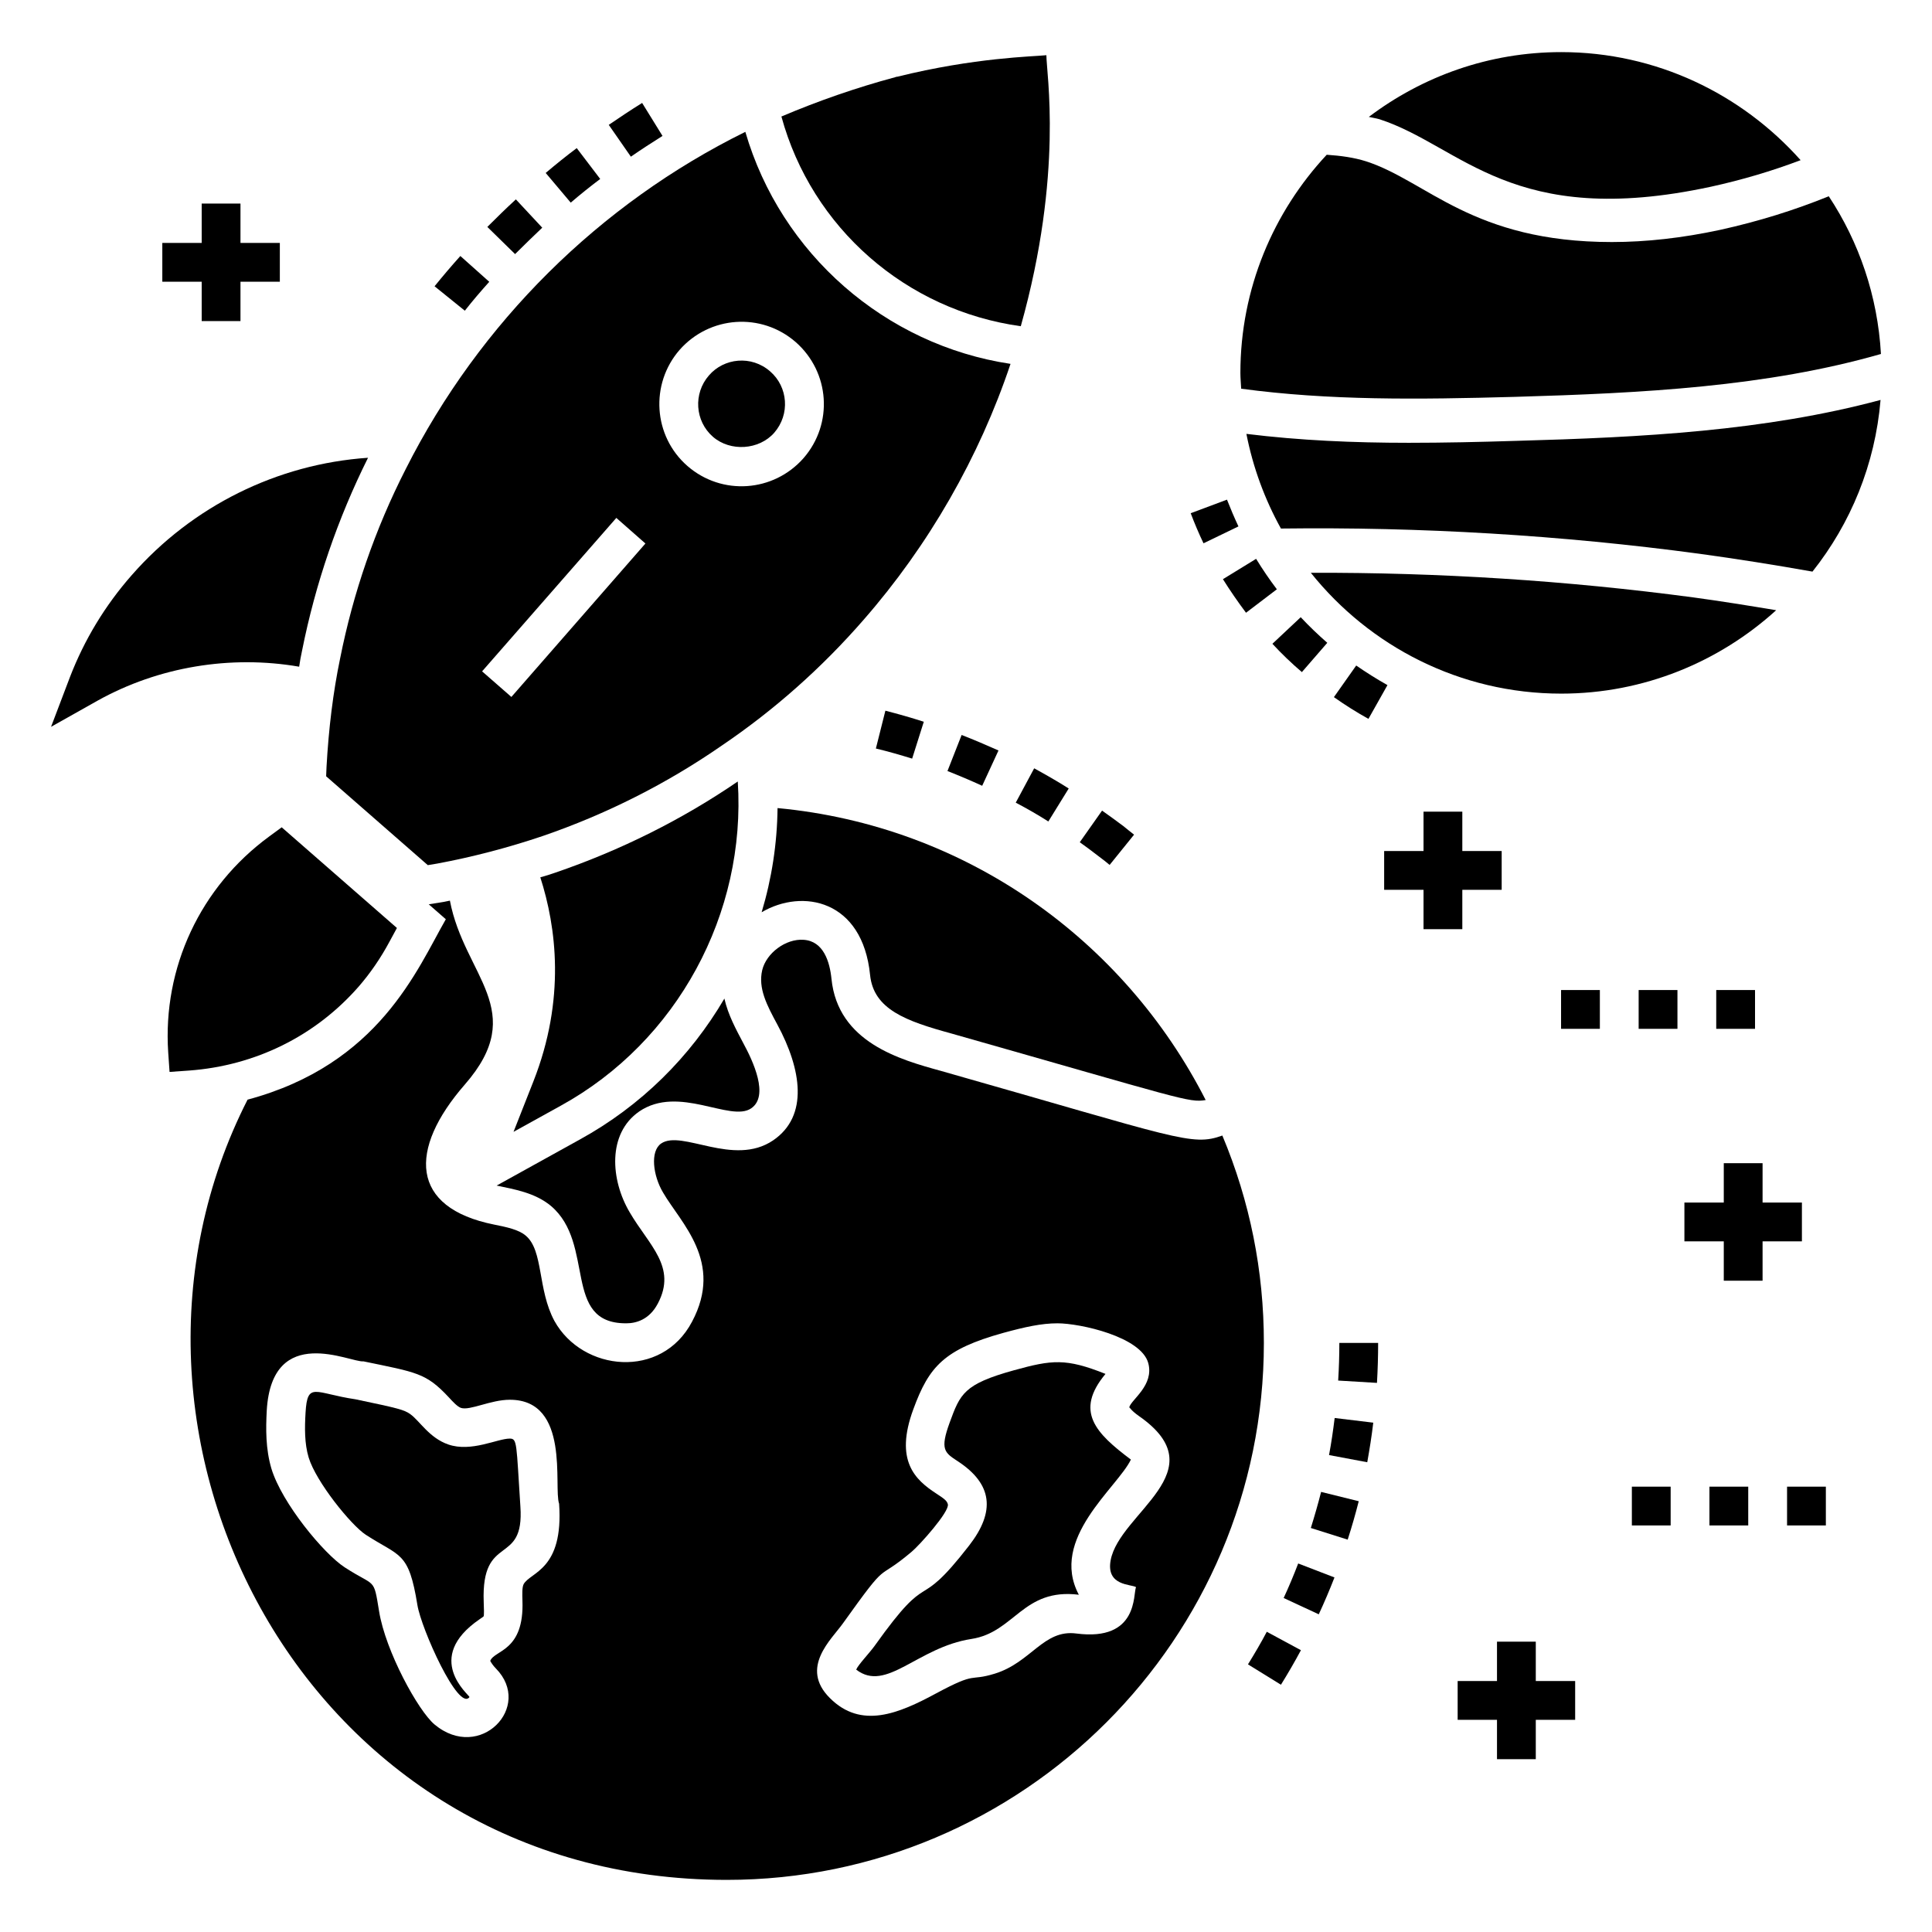 <?xml version="1.0" encoding="UTF-8"?>
<!-- Uploaded to: SVG Repo, www.svgrepo.com, Generator: SVG Repo Mixer Tools -->
<svg fill="#000000" width="800px" height="800px" version="1.1" viewBox="144 144 512 512" xmlns="http://www.w3.org/2000/svg">
 <g>
  <path d="m497.65 562.04-9.613-3.703c-1.184 3.086-2.469 6.168-3.856 9.152l9.305 4.32c1.488-3.188 2.879-6.477 4.164-9.77z"/>
  <path d="m509.22 499.89h-10.281c0 3.34-0.102 6.633-0.309 9.973l10.281 0.617c0.203-3.547 0.309-7.043 0.309-10.59z"/>
  <path d="m504.08 541.84-9.973-2.469c-0.824 3.238-1.746 6.426-2.723 9.562l9.766 3.086c1.078-3.344 2.055-6.734 2.93-10.18z"/>
  <path d="m488.76 581.32-9.047-4.883c-1.543 2.93-3.238 5.809-4.988 8.637l8.738 5.398c1.852-2.984 3.648-6.07 5.297-9.152z"/>
  <path d="m507.93 521.02-10.23-1.234c-0.41 3.289-0.875 6.582-1.492 9.82l10.129 1.902c0.617-3.445 1.18-6.941 1.594-10.488z"/>
  <path d="m385.73 345.04 3.086-9.77c-3.34-1.078-6.785-2.055-10.18-2.93l-2.519 10.023c3.238 0.773 6.426 1.699 9.613 2.676z"/>
  <path d="m404.29 352.24 4.32-9.355c-3.238-1.441-6.477-2.828-9.766-4.113l-3.754 9.562c3.133 1.234 6.164 2.519 9.199 3.906z"/>
  <path d="m430.15 367.2c1.75 1.234 3.496 2.57 5.242 3.906 0.926 0.668 1.801 1.387 2.672 2.109l6.477-8.02c-0.977-0.77-1.902-1.492-2.828-2.262-1.852-1.387-3.754-2.777-5.656-4.113z"/>
  <path d="m427.22 352.96c-2.981-1.902-6.066-3.648-9.152-5.348l-4.883 9.098c2.93 1.543 5.809 3.188 8.637 4.988z"/>
  <path d="m436.97 508.1c-10.5-4.199-14.191-3.75-24.285-0.957-13.277 3.672-14.219 6.238-17.016 13.863-2.609 7.133-1.332 7.965 2.082 10.191 9.297 6.059 10.105 13.332 3.082 22.383-14.59 18.812-9.566 4.871-25.07 26.621-1.297 1.812-4.387 5.031-4.859 6.266 8 6.184 16.207-5.922 30.52-8.125 11.492-1.754 13.645-13.551 28.48-11.719-7.894-14.875 10.227-28.371 13.797-35.82-9.355-7.019-14.984-12.785-6.731-22.703z"/>
  <path d="m279.09 525.24c-3.246 0-10.207 3.672-16.285 1.562-5.023-1.73-7.582-6.231-10.016-7.996-1.676-1.219-3.223-1.594-14.578-3.977-10.777-1.586-12.746-4.84-13.238 3.551-0.234 3.973-0.297 8.156 0.82 11.859 1.938 6.438 11.25 17.965 15.16 20.5 9.09 5.906 11.355 4.316 13.66 18.59 1.02 6.332 10.922 28.371 13.805 24.406 0.008-0.52-12.426-10.273 2.715-20.645 0.402-0.277 0.762-0.508 1.016-0.719 0.176-0.262 0.102-2.238 0.039-3.824-0.699-18.531 10.848-9.215 9.719-25.328-1.09-16.715-0.805-17.98-2.816-17.98z"/>
  <path d="m313.4 438.55c10.488-7.144 24.164 2.93 29.664-0.824 4.832-3.289 0.516-12.492-2.106-17.324-1.902-3.598-4.012-7.453-4.988-11.773-8.996 15.371-22.055 28.43-38.352 37.375l-22.004 12.184c4.574 0.977 10.129 1.852 14.395 5.398 11.875 10.078 2.93 31.102 19.844 31.102h0.152c2.519 0 6.066-0.926 8.328-5.242 5.141-9.715-2.363-15.422-7.453-24.164-5.086-8.582-5.961-20.871 2.519-26.73z"/>
  <path d="m374.58 402.36c0.926 9.152 9.512 12.234 21.539 15.527 61.176 17.375 62.977 18.406 67.398 17.633-21.594-42.363-63.492-72.691-113.46-77.371-0.102 9.406-1.543 18.715-4.215 27.605 10.848-6.375 26.73-3.289 28.738 16.605z"/>
  <path d="m467.94 444.93c-8.176 2.93-11.516 0.77-74.543-17.121-10.848-2.981-27.352-7.559-29.047-24.418-0.461-4.523-2.109-9.973-7.352-10.332-4.781-0.359-9.922 3.547-11 8.02-1.133 4.832 1.234 9.305 4.012 14.445 6.375 11.824 8.379 24.215-1.133 30.691-10.488 7.094-24.164-2.93-29.664 0.824-2.981 2.055-2.16 8.535 0.512 13.008 4.68 8.07 16.145 18.352 7.66 34.238-8.07 15.32-28.996 13.211-36.449-0.207-4.523-8.379-2.879-18.66-7.609-22.621-1.852-1.594-5.039-2.262-8.379-2.93-22.312-4.473-22.773-19.895-7.762-37.117 17.121-19.637-0.152-28.738-3.957-48.734-0.512 0.102-0.977 0.207-1.492 0.309l-4.113 0.668 4.523 3.957c-7.609 13.262-17.633 38.453-52.539 47.809-45.035 88.32 14.551 206.77 126.98 206.77 78.5 0 142.35-63.852 142.35-142.3 0-19.121-3.703-37.523-11-54.953zm-185.18 118.91c-0.41 0.824-0.359 2.621-0.309 4.32 0.516 13.52-7.402 13.059-8.535 15.988 0.051 0 0.258 0.719 1.492 2.004 9.973 10.129-4.215 24.883-16.246 14.855-4.32-3.598-13.008-19.434-14.703-30.023-1.492-9.152-0.875-6.273-9.098-11.617-5.551-3.598-16.656-17.016-19.434-26.168-1.543-5.242-1.492-10.488-1.234-15.422 1.387-23.34 22.312-12.594 25.602-13.008 14.086 2.93 16.555 3.031 22.57 9.461 1.184 1.285 2.312 2.519 3.289 2.879 2.418 0.77 7.867-2.16 12.957-2.16 16.141 0 11.516 23.133 13.059 27.555 1.23 17.633-7.613 18.043-9.41 21.336zm162.3 0.77c-0.824 1.746 0.719 14.445-15.836 12.285-8.688-1.133-11.926 7.66-21.594 10.641-7.043 2.16-4.473-0.719-15.473 5.191-10.078 5.449-19.945 9.562-28.223 1.285-8.125-8.07 0.461-15.578 3.445-19.793 12.75-17.84 8.227-10.539 18.199-18.969 2.055-1.695 10.078-10.641 9.613-12.594-0.207-0.875-0.875-1.441-3.031-2.828-5.606-3.648-11.156-8.688-6.117-22.363 4.164-11.363 8.172-15.887 23.906-20.254 5.656-1.543 10.023-2.519 14.293-2.519 6.016 0 22.156 3.547 24.059 10.539 1.594 5.91-4.523 9.664-5.039 11.723 0.102 0 0.516 0.875 2.57 2.312 20.977 14.602-5.191 25.602-7.504 38.25-1.238 6.84 5.496 6.273 6.731 7.094z"/>
  <path d="m287.7 204.34-6.992-7.504c-2.57 2.363-5.09 4.832-7.559 7.301l7.352 7.199c2.367-2.371 4.781-4.684 7.199-6.996z"/>
  <path d="m273.66 218.68-7.66-6.836c-2.363 2.621-4.625 5.297-6.836 8.02l8.02 6.477c2.055-2.625 4.266-5.195 6.477-7.66z"/>
  <path d="m295.25 197.7c2.519-2.16 5.141-4.266 7.812-6.273l-6.219-8.176c-2.828 2.109-5.551 4.32-8.227 6.582z"/>
  <path d="m319.57 180.02-5.398-8.738c-2.981 1.852-5.91 3.805-8.844 5.809l5.859 8.43c2.727-1.902 5.555-3.703 8.383-5.5z"/>
  <path d="m331.86 243.51c-4.164 4.781-3.703 12.082 1.078 16.246 4.625 4.012 12.234 3.496 16.246-1.078 4.242-4.894 3.648-12.148-1.078-16.246-4.965-4.359-12.258-3.578-16.246 1.078z"/>
  <path d="m372.83 308.29c17.273-19.742 30.691-43.133 38.969-67.859-33.234-5.004-60.863-29.168-70.277-61.488-38.66 19.074-70.43 50.586-89.965 89.297-8.172 15.988-13.984 32.953-17.426 50.277-1.852 8.895-3.035 18.559-3.598 28.688l-0.102 2.519 26.938 23.547 2.469-0.41c9.406-1.746 18.816-4.215 27.965-7.301 16.914-5.809 32.902-13.879 47.449-23.957 13.828-9.355 26.473-20.562 37.578-33.312zm-93.309 20.41-7.762-6.785 35.574-40.664 7.711 6.785zm77.422-63.285c-7.953 9.031-21.656 10.023-30.793 2.055-9.047-7.918-9.922-21.695-2.055-30.742 7.953-9.031 21.656-10.023 30.793-2.055 9.066 8 9.973 21.648 2.055 30.742z"/>
  <path d="m414.52 230.45c11.387-40.578 6.75-67.238 6.785-71.82-3.644 0.379-18.914 0.598-39.531 5.707-0.152 0-0.309 0-0.465 0.102-10.332 2.777-20.41 6.273-30.227 10.438 8.051 29.5 33.031 51.363 63.438 55.574z"/>
  <path d="m223.28 320.68c0.207-1.441 0.465-2.879 0.773-4.266 3.547-17.789 9.457-35.008 17.48-51.102-24.059 1.645-46.578 12.801-62.617 31.102-7.144 8.121-12.594 17.223-16.348 26.938l-5.039 13.262 12.34-6.941c16.141-8.992 35.266-12.129 53.41-8.992z"/>
  <path d="m280.09 443.95 12.543-6.941c30.898-17.016 49.148-50.945 46.887-85.906-14.805 10.129-31.102 18.25-48.375 24.164-1.336 0.461-2.621 0.875-3.957 1.234 4.215 13.109 6.785 32.234-1.852 54.133z"/>
  <path d="m215.36 365.66c-18.25 13.367-28.273 34.754-26.785 57.219l0.359 5.191 5.141-0.359c17.582-1.285 33.52-9.152 44.984-22.262 3.035-3.496 5.809-7.504 8.176-11.926l1.953-3.598-30.535-26.68z"/>
  <path d="m459.55 280.01c1.027 2.727 2.16 5.398 3.394 7.969l9.254-4.473c-1.082-2.312-2.109-4.731-3.035-7.094z"/>
  <path d="m481.2 314.61c2.418 2.621 5.039 5.141 7.812 7.504l6.734-7.762c-2.469-2.16-4.832-4.422-7.043-6.785z"/>
  <path d="m468.09 297.49c1.902 3.031 3.957 6.016 6.117 8.895l8.176-6.219c-1.953-2.57-3.805-5.297-5.5-8.07z"/>
  <path d="m503.41 320.37-5.91 8.379c2.981 2.109 6.016 4.012 9.152 5.758l5.039-8.945c-2.832-1.594-5.606-3.344-8.281-5.191z"/>
  <path d="m597.38 193.49c8.227-1.801 16.195-4.164 23.805-7.043-15.629-17.531-38.25-28.637-63.438-28.637-19.176 0-36.758 6.426-50.996 17.172 0.926 0.207 1.902 0.359 2.828 0.617 21.797 7.094 35.062 29.25 87.801 17.891z"/>
  <path d="m491.38 295.79c15.578 19.484 39.531 32.027 66.367 32.027 21.898 0 41.898-8.43 56.961-22.105-7.402-1.234-14.754-2.418-21.953-3.394-33.516-4.473-67.547-6.633-101.38-6.527z"/>
  <path d="m628.64 196.01c-9.098 3.703-18.715 6.684-28.738 8.895-10.023 2.16-19.637 3.238-28.738 3.238-36.98 0-48.918-16.141-65.137-21.387-3.238-1.027-6.734-1.492-10.434-1.746-14.137 15.164-22.879 35.473-22.879 57.836 0 1.387 0.152 2.777 0.207 4.164 23.289 3.137 46.73 2.879 72.59 2.16 33.773-0.977 66.68-2.672 96.957-11.363-0.871-15.375-5.809-29.664-13.828-41.797z"/>
  <path d="m545.82 260.83c-9.766 0.309-19.227 0.516-28.48 0.516-14.652 0-28.84-0.617-43.031-2.363 1.75 8.945 4.883 17.375 9.152 25.086 36.961-0.461 74.234 1.746 110.89 6.684 9.77 1.336 19.844 2.93 29.973 4.731 10.129-12.75 16.605-28.379 18.043-45.496-30.641 8.223-63.133 9.922-96.547 10.844z"/>
  <path d="m611.1 472.97h10.426v-10.281h-10.426v-10.43h-10.281v10.43h-10.434v10.281h10.434v10.43h10.281z"/>
  <path d="m551 610.2v-10.43h10.434v-10.281h-10.434v-10.43h-10.281v10.43h-10.426v10.281h10.426v10.43z"/>
  <path d="m531.53 390.24v-10.43h10.43v-10.281h-10.43v-10.43h-10.281v10.43h-10.434v10.281h10.434v10.43z"/>
  <path d="m207.73 229.09v-10.43h10.43v-10.281h-10.43v-10.43h-10.281v10.43h-10.434v10.281h10.434v10.43z"/>
  <path d="m598.82 406.37h10.281v10.281h-10.281z"/>
  <path d="m578.26 406.37h10.281v10.281h-10.281z"/>
  <path d="m557.7 406.37h10.281v10.281h-10.281z"/>
  <path d="m576.46 537.98h10.281v10.281h-10.281z"/>
  <path d="m597.02 537.98h10.281v10.281h-10.281z"/>
  <path d="m617.59 537.98h10.281v10.281h-10.281z"/>
 </g>
</svg>